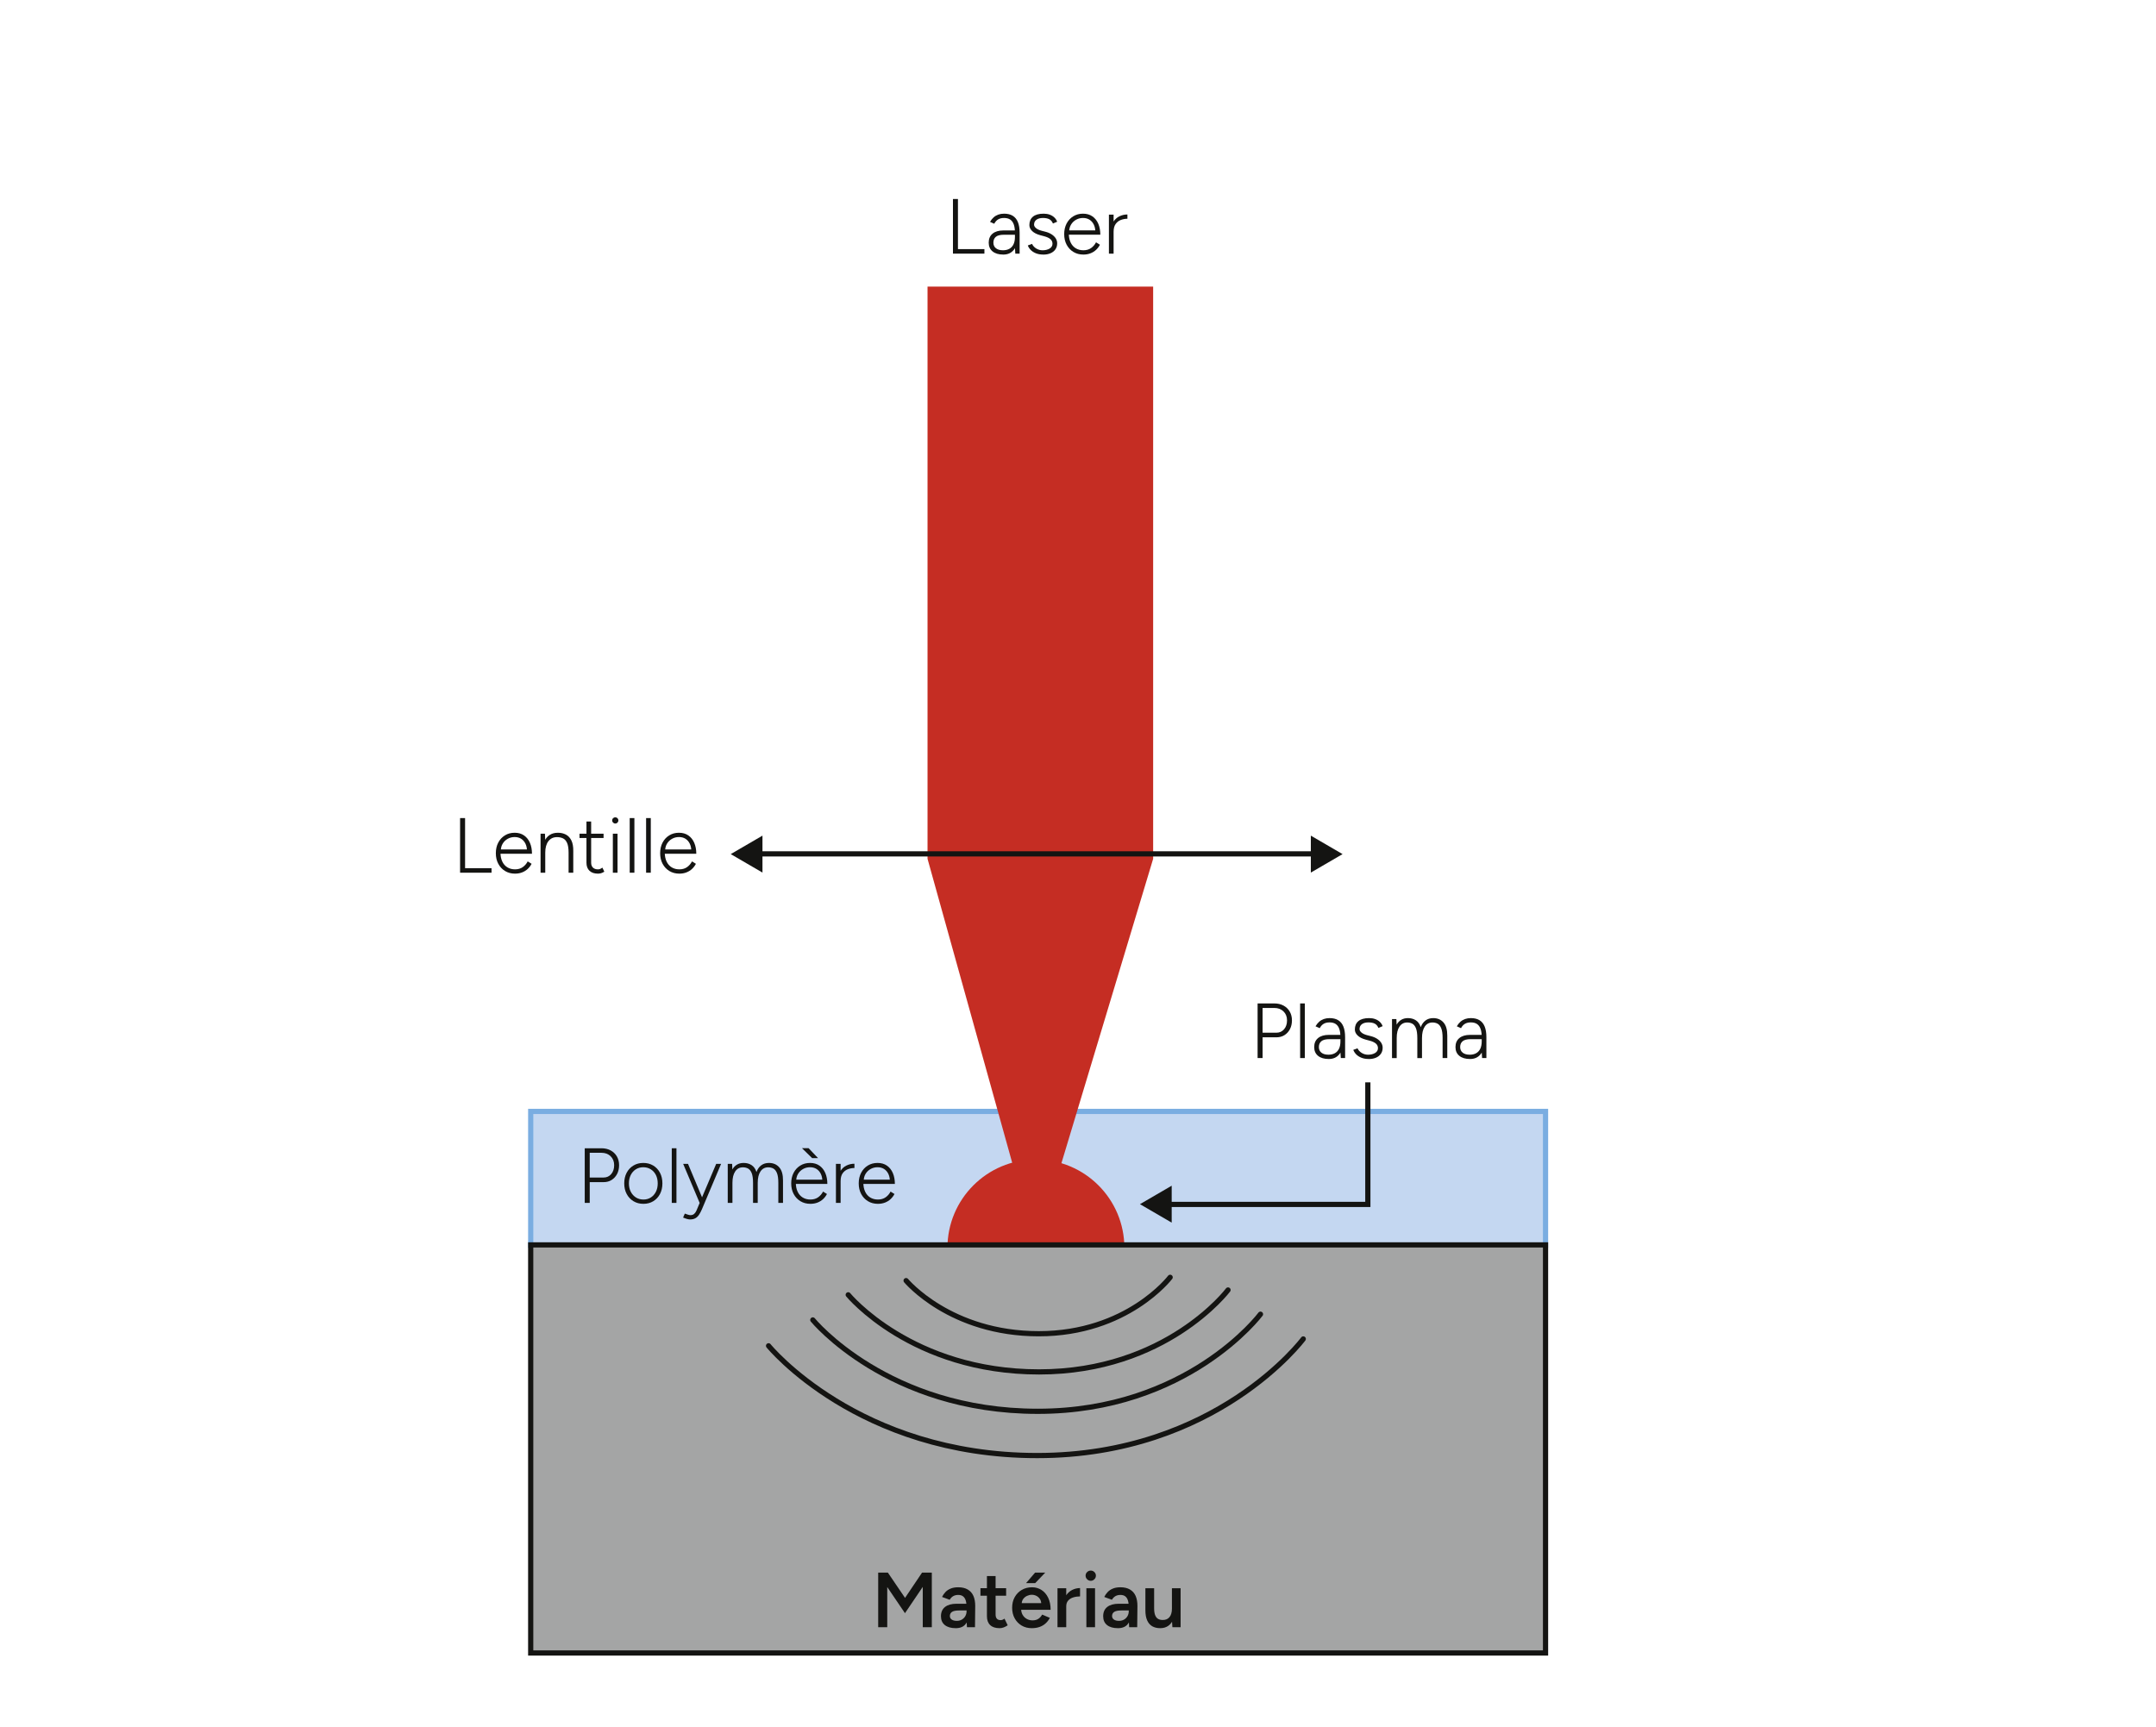 <?xml version="1.0" encoding="UTF-8"?>
<svg id="Calque_1" data-name="Calque 1" xmlns="http://www.w3.org/2000/svg" xmlns:xlink="http://www.w3.org/1999/xlink" viewBox="0 0 435 348.554">
  <defs>
    <clipPath id="clippath">
      <rect x="107.076" y="224.295" width="204.756" height="27.004" style="fill: none;"/>
    </clipPath>
  </defs>
  <g>
    <path d="M92.828,176.12v-11.025h1.008v10.112h5.339v.913h-6.347Z" style="fill: #141412;"/>
    <path d="M103.916,176.309c-.756,0-1.425-.177-2.008-.528-.583-.352-1.04-.837-1.37-1.457-.331-.619-.496-1.333-.496-2.142s.163-1.522.488-2.142c.326-.62.774-1.105,1.347-1.457s1.226-.528,1.961-.528c.746,0,1.378.182,1.898.544.52.362.916.861,1.189,1.496.273.636.41,1.368.41,2.197h-6.725l.362-.3c0,.725.121,1.345.362,1.859.241.514.585.908,1.031,1.181.446.273.963.409,1.551.409.609,0,1.126-.149,1.552-.448.425-.3.758-.686,1-1.158l.788.488c-.2.389-.459.732-.78,1.032-.32.299-.696.533-1.126.7-.431.168-.908.253-1.434.253ZM101.049,171.709l-.394-.283h6.063l-.394.299c0-.556-.103-1.044-.307-1.465-.205-.42-.491-.748-.858-.984-.368-.236-.809-.354-1.323-.354-.504,0-.969.117-1.394.354-.425.236-.764.562-1.016.977-.252.415-.378.9-.378,1.457Z" style="fill: #141412;"/>
    <path d="M109.066,176.12v-7.875h.882l.063,1.449v6.426h-.945ZM114.72,172.087c0-.871-.103-1.532-.307-1.984-.205-.451-.483-.759-.834-.921-.352-.163-.749-.244-1.189-.244-.746,0-1.328.275-1.748.826-.42.552-.63,1.321-.63,2.308h-.583c0-.84.121-1.56.362-2.157.241-.599.596-1.059,1.063-1.379.467-.319,1.037-.48,1.709-.48.609,0,1.147.124,1.614.37.467.247.835.639,1.103,1.174.268.535.396,1.244.386,2.126v.362h-.945ZM114.72,176.12v-4.032h.945v4.032h-.945Z" style="fill: #141412;"/>
    <path d="M116.925,169.111v-.866h4.851v.866h-4.851ZM120.642,176.309c-.725,0-1.292-.192-1.701-.575-.41-.384-.614-.927-.614-1.63v-8.316h.945v8.316c0,.42.121.748.362.984s.578.354,1.008.354c.126,0,.249-.018.37-.055.121-.037.296-.134.527-.291l.394.818c-.284.168-.52.276-.709.323s-.383.071-.583.071Z" style="fill: #141412;"/>
    <path d="M124.138,166.197c-.168,0-.315-.062-.441-.188s-.189-.273-.189-.441c0-.178.063-.328.189-.448.126-.121.273-.182.441-.182.179,0,.328.061.449.182.121.12.181.271.181.448,0,.168-.061.315-.181.441s-.27.188-.449.188ZM123.65,176.12v-7.875h.945v7.875h-.945Z" style="fill: #141412;"/>
    <path d="M127.052,176.12v-11.025h.945v11.025h-.945Z" style="fill: #141412;"/>
    <path d="M130.359,176.12v-11.025h.945v11.025h-.945Z" style="fill: #141412;"/>
    <path d="M137.068,176.309c-.756,0-1.425-.177-2.008-.528-.583-.352-1.04-.837-1.37-1.457-.331-.619-.496-1.333-.496-2.142s.163-1.522.488-2.142c.326-.62.774-1.105,1.347-1.457s1.226-.528,1.961-.528c.746,0,1.378.182,1.898.544.52.362.916.861,1.189,1.496.273.636.41,1.368.41,2.197h-6.725l.362-.3c0,.725.121,1.345.362,1.859.241.514.585.908,1.031,1.181.446.273.963.409,1.551.409.609,0,1.126-.149,1.552-.448.425-.3.758-.686,1-1.158l.788.488c-.2.389-.459.732-.78,1.032-.32.299-.696.533-1.126.7-.431.168-.908.253-1.434.253ZM134.202,171.709l-.394-.283h6.063l-.394.299c0-.556-.103-1.044-.307-1.465-.205-.42-.491-.748-.858-.984-.368-.236-.809-.354-1.323-.354-.504,0-.969.117-1.394.354-.425.236-.764.562-1.016.977-.252.415-.378.9-.378,1.457Z" style="fill: #141412;"/>
  </g>
  <rect x="107.076" y="224.293" width="204.758" height="27.004" style="fill: #c4d7f1;"/>
  <g style="clip-path: url(#clippath);">
    <path d="M209.009,269.686c9.857,0,17.848-7.99,17.848-17.85s-7.991-17.846-17.848-17.846-17.848,7.991-17.848,17.846,7.991,17.85,17.848,17.85" style="fill: #c52d23;"/>
  </g>
  <rect x="107.076" y="224.293" width="204.758" height="27.004" style="fill: none; stroke: #7aade1; stroke-width: 1.05px;"/>
  <polygon points="187.141 57.832 187.141 173.315 209.008 251.832 232.662 173.315 232.662 57.832 187.141 57.832" style="fill: #c52d23;"/>
  <polygon points="264.478 168.639 264.478 176.094 270.88 172.367 264.478 168.639" style="fill: #141412;"/>
  <line x1="267.564" y1="172.318" x2="150.636" y2="172.318" style="fill: none; stroke: #141412; stroke-width: 1.05px;"/>
  <polygon points="153.838 168.638 153.838 176.093 147.435 172.366 153.838 168.638" style="fill: #141412;"/>
  <g>
    <path d="M253.736,213.526v-11.025h3.386c.693,0,1.308.145,1.843.434s.953.69,1.252,1.205c.3.515.449,1.107.449,1.779,0,.662-.134,1.25-.401,1.765-.269.514-.636.918-1.103,1.212-.468.295-1.006.441-1.614.441h-2.804v4.189h-1.008ZM254.744,208.407h2.804c.619,0,1.128-.23,1.527-.692.398-.462.599-1.061.599-1.796,0-.745-.239-1.349-.717-1.812-.478-.462-1.09-.692-1.835-.692h-2.378v4.992Z" style="fill: #141412;"/>
    <path d="M262.319,213.526v-11.025h.945v11.025h-.945Z" style="fill: #141412;"/>
    <path d="M268.1,213.715c-.924,0-1.646-.213-2.166-.639-.52-.425-.779-1.016-.779-1.771,0-.777.26-1.381.779-1.812.521-.431,1.242-.646,2.166-.646h2.362v.866h-2.236c-.756,0-1.3.14-1.63.417-.331.278-.496.67-.496,1.174,0,.483.17.861.512,1.134.341.273.816.409,1.425.409.505,0,.938-.102,1.3-.307s.638-.507.827-.905c.188-.399.283-.893.283-1.48h.551c0,1.07-.254,1.932-.764,2.583-.509.65-1.221.977-2.134.977ZM270.525,213.526l-.079-1.182v-3.039c0-.672-.076-1.227-.229-1.662s-.389-.764-.709-.984-.737-.33-1.252-.33c-.473,0-.869.094-1.188.283-.321.188-.586.482-.796.882l-.851-.378c.221-.378.47-.688.748-.93.278-.241.591-.422.938-.543s.729-.182,1.149-.182c.703,0,1.286.143,1.748.426s.809.709,1.04,1.275c.23.567.347,1.281.347,2.143v4.221h-.866Z" style="fill: #141412;"/>
    <path d="M276.195,213.715c-.599,0-1.113-.09-1.544-.269-.431-.178-.779-.409-1.047-.692-.269-.284-.455-.577-.56-.882l.851-.315c.179.389.465.701.858.938s.816.354,1.268.354c.557,0,1.029-.115,1.418-.346.388-.231.582-.557.582-.977,0-.378-.142-.688-.425-.93-.283-.241-.703-.436-1.26-.583l-.772-.204c-.703-.189-1.246-.465-1.63-.827-.383-.362-.574-.769-.574-1.221,0-.725.238-1.289.716-1.693.479-.403,1.2-.606,2.166-.606.451,0,.858.066,1.221.197.362.132.672.317.929.56.258.241.449.53.575.866l-.851.362c-.168-.41-.415-.698-.74-.866s-.751-.252-1.275-.252c-.557,0-.995.117-1.315.354s-.48.57-.48,1.001c0,.23.129.459.386.685.258.226.644.407,1.158.543l.677.174c.515.126.953.307,1.315.543s.641.507.835.812.291.641.291,1.008c0,.473-.121.88-.362,1.221-.241.342-.569.602-.984.779-.415.179-.89.269-1.425.269Z" style="fill: #141412;"/>
    <path d="M280.856,213.526v-7.875h.883l.047,1.134c.241-.431.554-.758.938-.984.383-.226.832-.339,1.346-.339.62,0,1.155.15,1.607.449.451.3.776.759.976,1.378.221-.588.544-1.039.969-1.354.426-.314.942-.473,1.552-.473.86,0,1.552.295,2.071.883s.774,1.48.764,2.677v4.505h-.945v-4.032c0-.871-.092-1.532-.275-1.984-.184-.451-.428-.759-.732-.921-.305-.163-.651-.244-1.039-.244-.662,0-1.179.275-1.552.826-.373.552-.559,1.321-.559,2.308v4.048h-.945v-4.032c0-.871-.092-1.532-.275-1.984-.185-.451-.429-.759-.732-.921-.305-.163-.651-.244-1.04-.244-.661,0-1.179.275-1.551.826-.373.552-.56,1.321-.56,2.308v4.048h-.945Z" style="fill: #141412;"/>
    <path d="M296.606,213.715c-.924,0-1.646-.213-2.166-.639-.52-.425-.779-1.016-.779-1.771,0-.777.26-1.381.779-1.812.521-.431,1.242-.646,2.166-.646h2.362v.866h-2.236c-.756,0-1.3.14-1.63.417-.331.278-.496.67-.496,1.174,0,.483.17.861.512,1.134.341.273.816.409,1.425.409.505,0,.938-.102,1.3-.307s.638-.507.827-.905c.188-.399.283-.893.283-1.48h.551c0,1.07-.254,1.932-.764,2.583-.509.65-1.221.977-2.134.977ZM299.032,213.526l-.079-1.182v-3.039c0-.672-.076-1.227-.229-1.662s-.389-.764-.709-.984-.737-.33-1.252-.33c-.473,0-.869.094-1.188.283-.321.188-.586.482-.796.882l-.851-.378c.221-.378.47-.688.748-.93.278-.241.591-.422.938-.543s.729-.182,1.149-.182c.703,0,1.286.143,1.748.426s.809.709,1.04,1.275c.23.567.347,1.281.347,2.143v4.221h-.866Z" style="fill: #141412;"/>
  </g>
  <polygon points="236.405 246.738 236.405 239.283 230.002 243.011 236.405 246.738" style="fill: #141412;"/>
  <polyline points="233.318 243.06 275.978 243.06 275.978 218.427" style="fill: none; stroke: #141412; stroke-width: 1.05px;"/>
  <g>
    <path d="M117.978,242.754v-11.025h3.386c.693,0,1.307.145,1.843.434.535.289.953.69,1.252,1.205s.449,1.107.449,1.779c0,.662-.134,1.25-.401,1.765-.268.514-.636.918-1.103,1.212-.467.295-1.006.441-1.614.441h-2.804v4.189h-1.008ZM118.985,237.635h2.804c.619,0,1.128-.23,1.527-.692s.599-1.061.599-1.796c0-.745-.239-1.349-.717-1.812-.478-.462-1.089-.692-1.834-.692h-2.378v4.992Z" style="fill: #141412;"/>
    <path d="M129.821,242.943c-.756,0-1.425-.177-2.008-.528-.583-.352-1.04-.837-1.37-1.457-.331-.619-.496-1.333-.496-2.142s.163-1.522.488-2.142c.326-.62.78-1.105,1.363-1.457.583-.352,1.247-.528,1.992-.528.756,0,1.425.177,2.008.528.583.352,1.037.837,1.362,1.457.325.619.488,1.333.488,2.142s-.163,1.522-.488,2.142c-.326.62-.777,1.105-1.354,1.457-.578.352-1.239.528-1.985.528ZM129.821,242.076c.567,0,1.066-.139,1.497-.417.43-.278.769-.661,1.016-1.149s.37-1.053.37-1.693-.124-1.205-.37-1.693-.59-.871-1.031-1.149c-.441-.278-.945-.417-1.512-.417s-1.068.139-1.504.417c-.436.278-.777.661-1.024,1.149-.247.488-.37,1.053-.37,1.693s.126,1.205.378,1.693.599.871,1.04,1.149.945.417,1.512.417Z" style="fill: #141412;"/>
    <path d="M135.538,242.754v-11.025h.945v11.025h-.945Z" style="fill: #141412;"/>
    <path d="M139.224,246.093c-.168,0-.368-.031-.598-.095-.231-.062-.499-.157-.803-.283l.346-.803c.273.104.504.184.693.235.189.053.336.079.441.079.304,0,.554-.084.748-.252.194-.168.354-.399.48-.693l.897-2.142,3.071-7.261h.992l-3.858,9.135c-.189.441-.386.816-.591,1.126s-.452.546-.74.709c-.289.163-.648.244-1.079.244ZM141.161,242.754l-3.323-7.875h.977l3.04,7.245.268.63h-.96Z" style="fill: #141412;"/>
    <path d="M146.831,242.754v-7.875h.882l.047,1.134c.242-.431.554-.758.938-.984.383-.226.832-.339,1.346-.339.62,0,1.155.15,1.607.449.451.3.777.759.976,1.378.221-.588.543-1.039.969-1.354.425-.314.942-.473,1.551-.473.861,0,1.552.295,2.071.883s.774,1.48.764,2.677v4.505h-.945v-4.032c0-.871-.092-1.532-.275-1.984-.184-.451-.428-.759-.732-.921-.305-.163-.651-.244-1.04-.244-.662,0-1.179.275-1.551.826-.373.552-.559,1.321-.559,2.308v4.048h-.945v-4.032c0-.871-.092-1.532-.275-1.984-.184-.451-.428-.759-.732-.921-.305-.163-.651-.244-1.04-.244-.662,0-1.179.275-1.551.826-.373.552-.559,1.321-.559,2.308v4.048h-.945Z" style="fill: #141412;"/>
    <path d="M163.51,242.943c-.756,0-1.425-.177-2.008-.528-.583-.352-1.04-.837-1.37-1.457-.331-.619-.496-1.333-.496-2.142s.163-1.522.488-2.142c.326-.62.774-1.105,1.347-1.457s1.226-.528,1.961-.528c.746,0,1.378.182,1.898.544.52.362.916.861,1.189,1.496.273.636.41,1.368.41,2.197h-6.725l.362-.3c0,.725.121,1.345.362,1.859.241.514.585.908,1.031,1.181.446.273.963.409,1.551.409.609,0,1.126-.149,1.552-.448.425-.3.758-.686,1-1.158l.788.488c-.2.389-.459.732-.78,1.032-.32.299-.696.533-1.126.7-.431.168-.908.253-1.434.253ZM160.644,238.344l-.394-.283h6.063l-.394.299c0-.556-.103-1.044-.307-1.465-.205-.42-.491-.748-.858-.984-.368-.236-.809-.354-1.323-.354-.504,0-.969.117-1.394.354-.425.236-.764.562-1.016.977-.252.415-.378.9-.378,1.457ZM163.856,233.714l-2.047-2.001h1.339l1.906,2.001h-1.197Z" style="fill: #141412;"/>
    <path d="M168.66,242.754v-7.875h.945v7.875h-.945ZM169.054,238.438c0-.851.16-1.538.48-2.063.32-.524.735-.91,1.245-1.157.509-.247,1.047-.37,1.614-.37v.866c-.462,0-.906.081-1.331.244s-.774.436-1.047.818c-.273.384-.409.906-.409,1.567l-.551.095Z" style="fill: #141412;"/>
    <path d="M177.133,242.943c-.756,0-1.425-.177-2.008-.528-.583-.352-1.04-.837-1.37-1.457-.331-.619-.496-1.333-.496-2.142s.163-1.522.488-2.142c.326-.62.774-1.105,1.347-1.457s1.226-.528,1.961-.528c.746,0,1.378.182,1.898.544.52.362.916.861,1.189,1.496.273.636.41,1.368.41,2.197h-6.725l.362-.3c0,.725.121,1.345.362,1.859.241.514.585.908,1.031,1.181.446.273.963.409,1.551.409.609,0,1.126-.149,1.552-.448.425-.3.758-.686,1-1.158l.788.488c-.2.389-.459.732-.78,1.032-.32.299-.696.533-1.126.7-.431.168-.908.253-1.434.253ZM174.267,238.344l-.394-.283h6.063l-.394.299c0-.556-.103-1.044-.307-1.465-.205-.42-.491-.748-.858-.984-.368-.236-.809-.354-1.323-.354-.504,0-.969.117-1.394.354-.425.236-.764.562-1.016.977-.252.415-.378.9-.378,1.457Z" style="fill: #141412;"/>
  </g>
  <g>
    <path d="M192.271,51.186v-11.025h1.008v10.112h5.339v.913h-6.347Z" style="fill: #141412;"/>
    <path d="M202.429,51.375c-.924,0-1.646-.213-2.166-.639-.52-.425-.779-1.016-.779-1.771,0-.777.26-1.381.779-1.812.52-.431,1.242-.646,2.166-.646h2.363v.866h-2.237c-.756,0-1.299.14-1.63.417-.331.278-.496.67-.496,1.174,0,.483.17.861.512,1.134.341.273.816.409,1.425.409.504,0,.938-.102,1.299-.307.362-.205.638-.507.827-.905.189-.399.284-.893.284-1.48h.551c0,1.07-.254,1.932-.764,2.583-.509.65-1.221.977-2.134.977ZM204.854,51.186l-.079-1.182v-3.039c0-.672-.077-1.227-.229-1.662-.152-.436-.389-.764-.709-.984s-.738-.33-1.252-.33c-.473,0-.869.094-1.189.283-.321.188-.585.482-.795.882l-.851-.378c.22-.378.47-.688.748-.93.278-.241.591-.422.937-.543.347-.121.73-.182,1.15-.182.703,0,1.286.143,1.748.426s.809.709,1.04,1.275c.231.567.347,1.281.347,2.143v4.221h-.866Z" style="fill: #141412;"/>
    <path d="M210.524,51.375c-.599,0-1.113-.09-1.543-.269-.431-.178-.78-.409-1.047-.692-.268-.284-.455-.577-.559-.882l.85-.315c.179.389.465.701.858.938.394.236.816.354,1.268.354.556,0,1.029-.115,1.417-.346.388-.231.583-.557.583-.977,0-.378-.142-.688-.425-.93-.284-.241-.704-.436-1.26-.583l-.772-.204c-.703-.189-1.247-.465-1.63-.827s-.575-.769-.575-1.221c0-.725.239-1.289.716-1.693.478-.403,1.2-.606,2.166-.606.452,0,.858.066,1.221.197.362.132.672.317.929.56.257.241.449.53.575.866l-.851.362c-.168-.41-.415-.698-.74-.866-.326-.168-.751-.252-1.276-.252-.557,0-.995.117-1.315.354s-.48.57-.48,1.001c0,.23.128.459.386.685s.643.407,1.158.543l.677.174c.514.126.953.307,1.315.543.362.236.641.507.835.812s.292.641.292,1.008c0,.473-.121.88-.362,1.221-.242.342-.57.602-.984.779-.415.179-.89.269-1.425.269Z" style="fill: #141412;"/>
    <path d="M218.588,51.375c-.756,0-1.425-.177-2.008-.528-.583-.352-1.04-.837-1.37-1.457-.331-.619-.496-1.333-.496-2.142s.163-1.522.488-2.142c.326-.62.774-1.105,1.347-1.457s1.226-.528,1.96-.528c.746,0,1.379.182,1.898.544s.916.861,1.188,1.496c.273.636.41,1.368.41,2.197h-6.725l.362-.3c0,.725.121,1.345.362,1.859.241.514.585.908,1.031,1.181.446.273.963.409,1.551.409.608,0,1.126-.149,1.552-.448.425-.3.758-.686,1-1.158l.787.488c-.199.389-.459.732-.779,1.032-.32.299-.696.533-1.126.7-.431.168-.908.253-1.434.253ZM215.722,46.776l-.394-.283h6.063l-.394.299c0-.556-.103-1.044-.308-1.465-.205-.42-.491-.748-.858-.984s-.809-.354-1.323-.354c-.504,0-.968.117-1.393.354-.425.236-.764.562-1.016.977-.252.415-.378.9-.378,1.457Z" style="fill: #141412;"/>
    <path d="M223.738,51.186v-7.875h.945v7.875h-.945ZM224.132,46.871c0-.851.16-1.538.48-2.063.32-.524.734-.91,1.244-1.157.509-.247,1.048-.37,1.614-.37v.866c-.462,0-.905.081-1.331.244-.425.163-.774.436-1.047.818-.273.384-.409.906-.409,1.567l-.552.095Z" style="fill: #141412;"/>
  </g>
  <rect x="107.076" y="251.23" width="204.756" height="82.358" style="fill: #a4a5a5;"/>
  <g>
    <rect x="107.076" y="251.228" width="204.758" height="82.36" style="fill: none; stroke: #141412; stroke-width: 1.05px;"/>
    <path d="M182.817,258.439s8.894,10.718,26.769,10.718,26.508-11.386,26.508-11.386" style="fill: none; stroke: #141412; stroke-linecap: round; stroke-linejoin: round; stroke-width: 1.05px;"/>
    <path d="M171.138,261.302s12.791,15.561,38.503,15.561,38.13-16.533,38.13-16.533" style="fill: none; stroke: #141412; stroke-linecap: round; stroke-linejoin: round; stroke-width: 1.05px;"/>
    <path d="M163.995,266.372s15.076,18.44,45.383,18.44,44.942-19.597,44.942-19.597" style="fill: none; stroke: #141412; stroke-linecap: round; stroke-linejoin: round; stroke-width: 1.05px;"/>
    <path d="M155.066,271.593s18.008,22.149,54.207,22.149,53.678-23.535,53.678-23.535" style="fill: none; stroke: #141412; stroke-linecap: round; stroke-linejoin: round; stroke-width: 1.05px;"/>
  </g>
  <g>
    <path d="M177.186,328.389v-11.025h1.953l3.465,5.104,3.434-5.104h1.969v11.025h-1.827v-8.143l-3.591,5.308-3.575-5.276v8.111h-1.827Z" style="fill: #141412;"/>
    <path d="M192.826,328.578c-.945,0-1.677-.21-2.197-.631-.52-.419-.779-1.013-.779-1.779,0-.819.275-1.443.827-1.874s1.32-.646,2.308-.646h2.11v1.354h-1.543c-.704,0-1.197.098-1.48.292-.284.194-.425.47-.425.827,0,.305.123.543.37.716.247.174.591.261,1.032.261.399,0,.745-.09,1.04-.269.293-.178.522-.414.685-.708.163-.294.244-.625.244-.992h.52c0,1.07-.215,1.913-.646,2.527-.431.614-1.119.922-2.063.922ZM195.094,328.389l-.079-1.48v-2.567c0-.535-.055-.984-.166-1.347s-.289-.641-.536-.835c-.247-.193-.575-.291-.984-.291-.378,0-.708.079-.992.236-.283.157-.525.404-.725.74l-1.543-.567c.168-.346.391-.669.669-.969.278-.299.63-.537,1.055-.716s.938-.269,1.536-.269c.767,0,1.407.15,1.922.449.514.3.895.728,1.142,1.284s.37,1.229.37,2.016l-.047,4.315h-1.622Z" style="fill: #141412;"/>
    <path d="M197.818,322.025v-1.512h5.182v1.512h-5.182ZM201.677,328.578c-.83,0-1.462-.208-1.898-.623-.436-.414-.654-1.01-.654-1.787v-8.111h1.749v7.78c0,.368.086.646.26.835.173.189.428.283.764.283.105,0,.221-.021.347-.062s.268-.121.425-.236l.646,1.339c-.273.188-.546.333-.819.433s-.546.15-.819.15Z" style="fill: #141412;"/>
    <path d="M208.166,328.578c-.767,0-1.447-.177-2.04-.528-.593-.352-1.061-.837-1.402-1.457-.341-.619-.512-1.333-.512-2.142s.173-1.522.52-2.142c.347-.62.822-1.105,1.425-1.457.604-.352,1.294-.528,2.071-.528.703,0,1.339.182,1.906.544s1.016.885,1.347,1.567c.331.683.496,1.496.496,2.44h-6.19l.236-.22c0,.482.105.9.315,1.252s.488.622.835.811c.346.189.729.284,1.15.284.482,0,.882-.107,1.197-.323.315-.215.562-.496.74-.843l1.559.662c-.22.42-.501.787-.842,1.103-.341.314-.746.557-1.213.724-.467.168-1,.253-1.599.253ZM206.134,323.742l-.252-.221h4.441l-.236.221c0-.431-.094-.784-.283-1.062s-.428-.488-.717-.631c-.289-.142-.591-.212-.906-.212s-.63.07-.945.212c-.315.143-.578.353-.788.631s-.315.632-.315,1.062ZM207.016,319.49l1.827-2.127h2.047l-2.032,2.127h-1.843Z" style="fill: #141412;"/>
    <path d="M213.363,328.389v-7.875h1.764v7.875h-1.764ZM214.529,324.199c0-.851.163-1.549.488-2.095.325-.546.748-.953,1.268-1.221.52-.268,1.063-.401,1.63-.401v1.685c-.483,0-.937.066-1.362.197-.425.132-.77.344-1.032.638-.263.294-.394.683-.394,1.166l-.599.031Z" style="fill: #141412;"/>
    <path d="M220.072,319.018c-.283,0-.527-.103-.732-.308s-.307-.448-.307-.732.103-.524.307-.724c.205-.2.449-.3.732-.3s.528.1.732.3c.205.199.308.44.308.724s-.103.528-.308.732c-.204.205-.448.308-.732.308ZM219.19,328.389v-7.875h1.748v7.875h-1.748Z" style="fill: #141412;"/>
    <path d="M225.554,328.578c-.945,0-1.678-.21-2.197-.631-.52-.419-.779-1.013-.779-1.779,0-.819.275-1.443.826-1.874.552-.431,1.32-.646,2.308-.646h2.11v1.354h-1.543c-.704,0-1.197.098-1.48.292-.284.194-.426.47-.426.827,0,.305.123.543.37.716.247.174.591.261,1.032.261.398,0,.745-.09,1.039-.269.294-.178.522-.414.686-.708.162-.294.244-.625.244-.992h.52c0,1.07-.216,1.913-.646,2.527-.431.614-1.119.922-2.063.922ZM227.821,328.389l-.078-1.48v-2.567c0-.535-.056-.984-.166-1.347s-.289-.641-.535-.835c-.247-.193-.575-.291-.984-.291-.378,0-.709.079-.992.236s-.525.404-.725.74l-1.544-.567c.168-.346.392-.669.67-.969.278-.299.63-.537,1.055-.716.426-.179.938-.269,1.536-.269.767,0,1.407.15,1.922.449.514.3.895.728,1.142,1.284.246.557.37,1.229.37,2.016l-.048,4.315h-1.622Z" style="fill: #141412;"/>
    <path d="M231.098,324.546v-4.032h1.764v4.032h-1.764ZM232.861,324.546c0,.619.073,1.103.221,1.449.146.346.349.588.606.724.257.137.554.205.89.205.599.011,1.061-.184,1.386-.583.325-.398.488-.971.488-1.717h.662c0,.83-.124,1.541-.37,2.135-.247.593-.594,1.045-1.04,1.354s-.984.465-1.614.465c-.619,0-1.152-.126-1.599-.379-.446-.252-.79-.646-1.031-1.181-.242-.535-.362-1.224-.362-2.063v-.409h1.764ZM236.547,328.389l-.095-1.449v-6.426h1.749v7.875h-1.654Z" style="fill: #141412;"/>
  </g>
</svg>